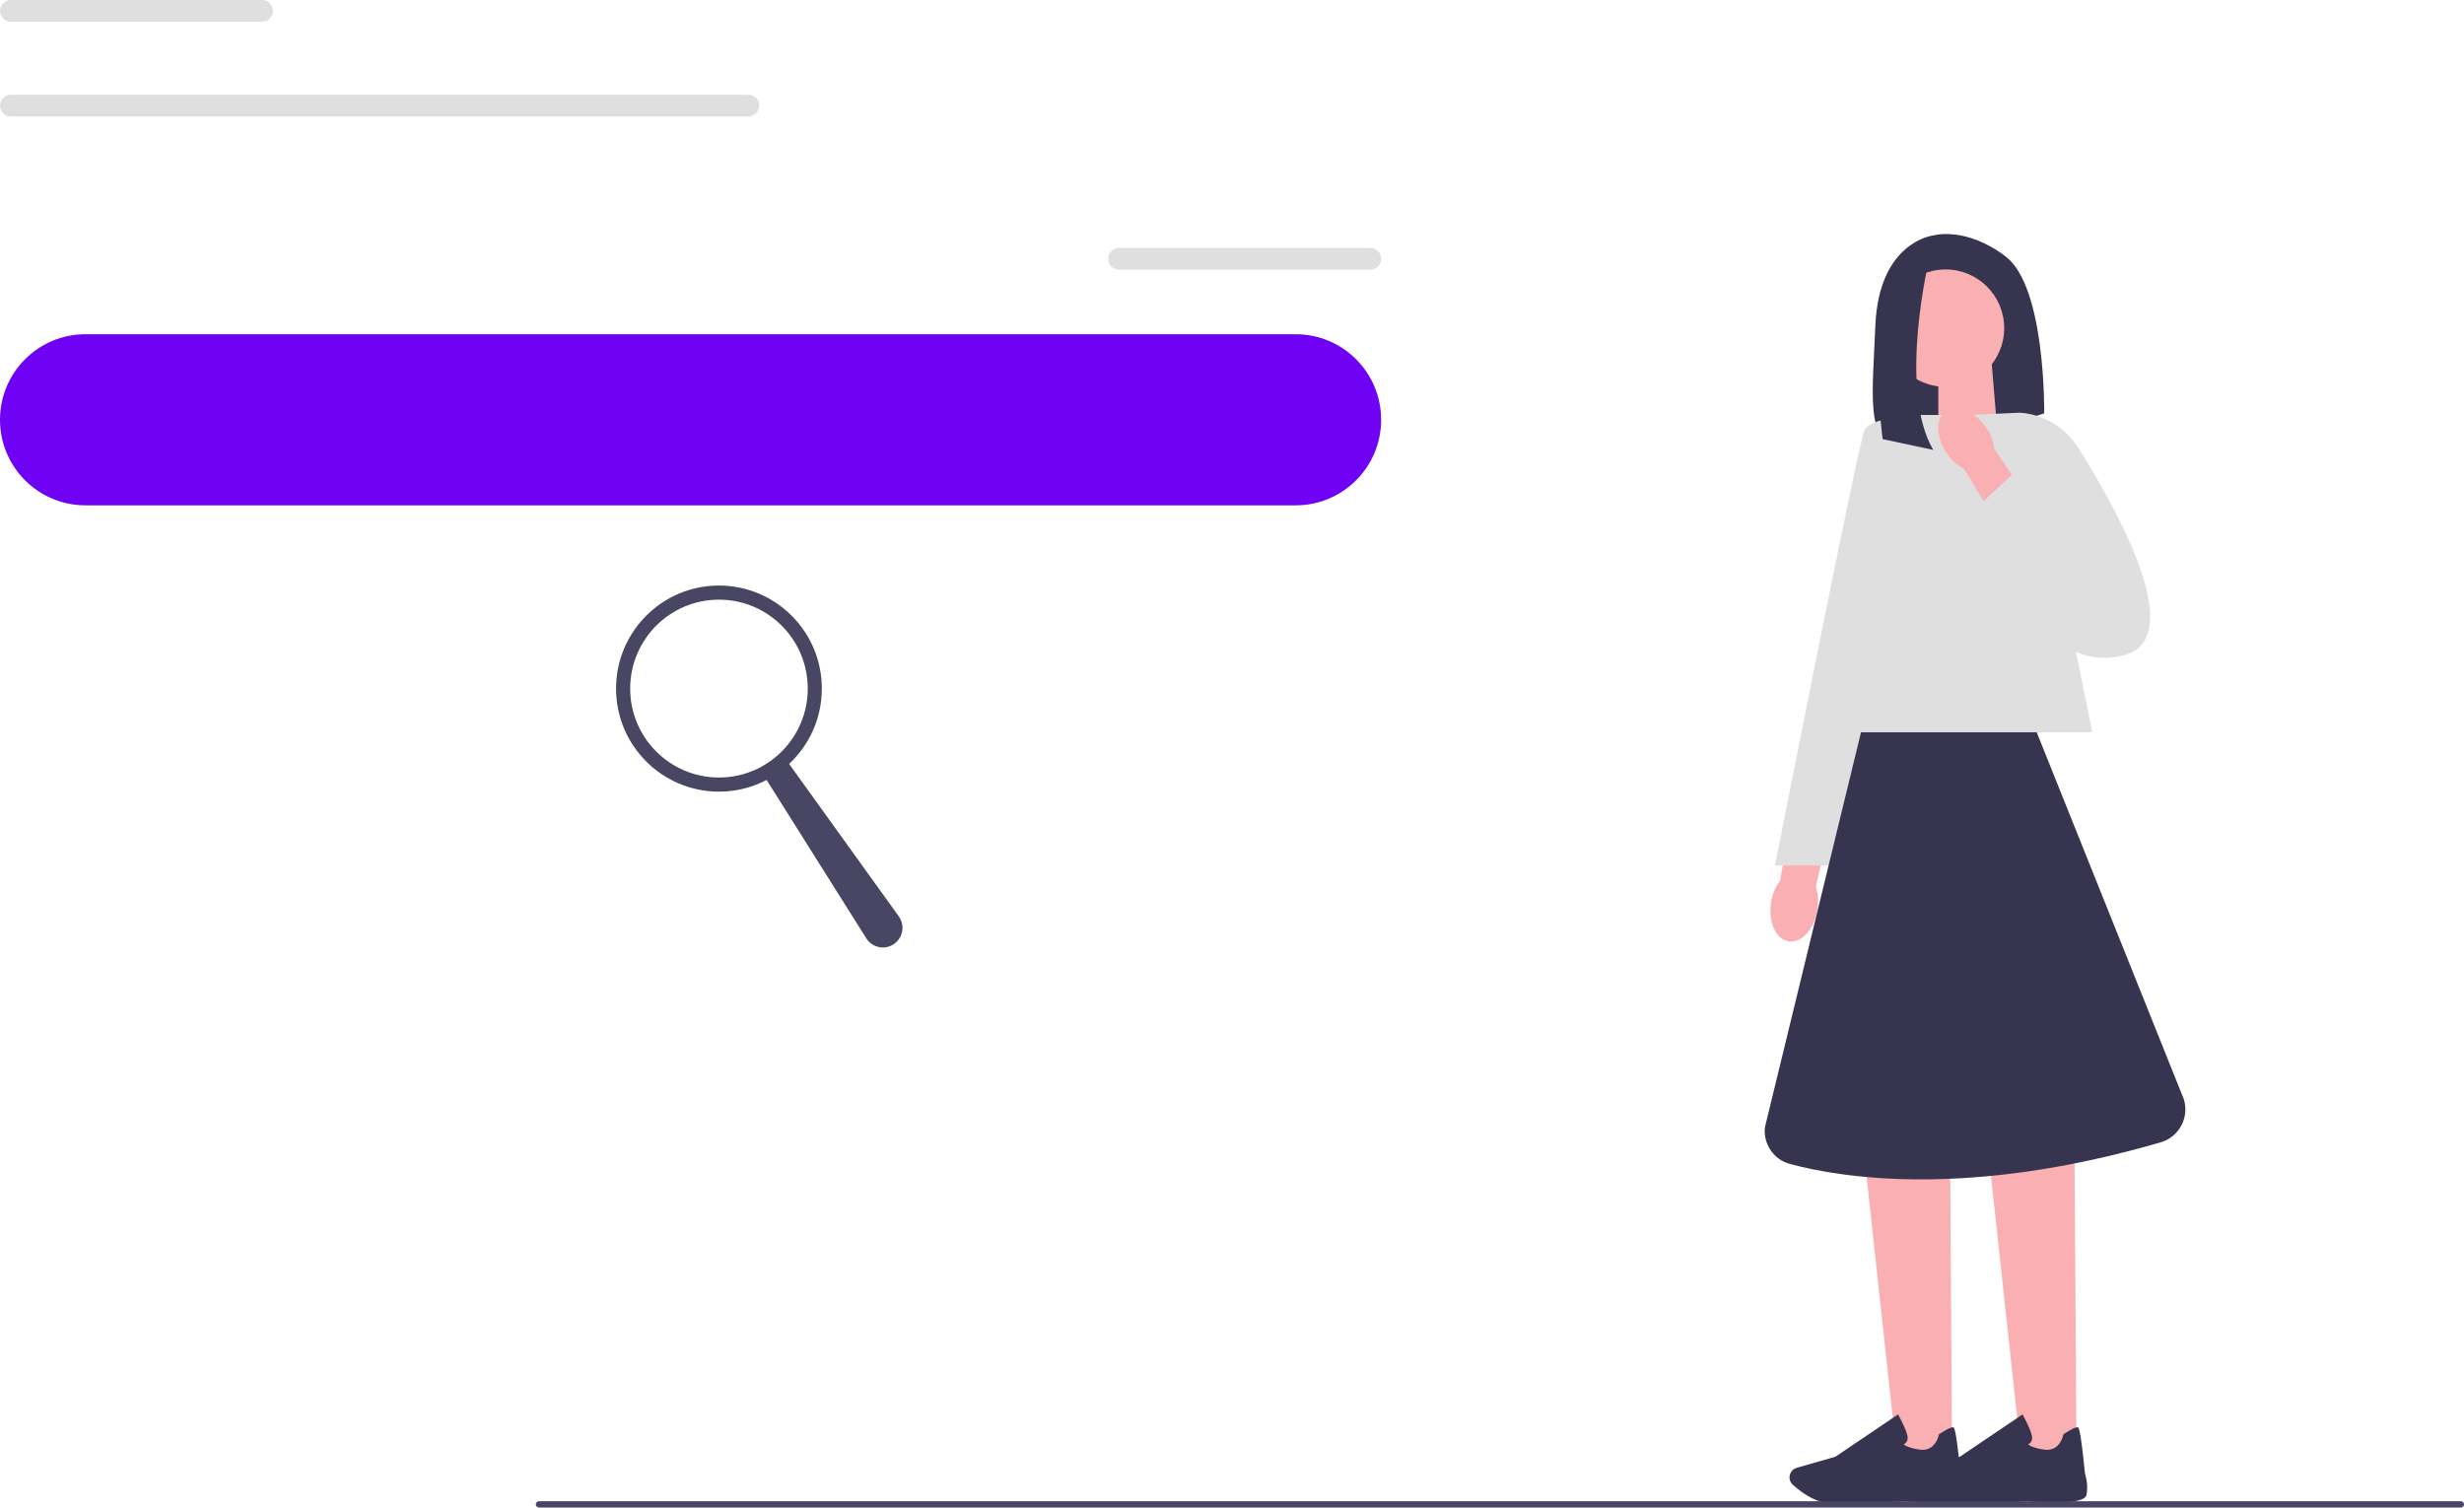 <svg width="322" height="197" viewBox="0 0 322 197" fill="none" xmlns="http://www.w3.org/2000/svg">
<g clip-path="url(#clip0_1574_74850)">
<path d="M252.619 30.771C252.619 30.771 245.531 31.571 245.073 42.564C244.691 51.725 243.913 56.83 247.636 58.741C248.965 59.423 250.528 59.482 251.951 59.017L267.139 54.015C267.139 54.015 267.366 37.528 262.107 33.52C256.848 29.512 252.619 30.771 252.619 30.771Z" fill="#36344E"/>
<path d="M260.992 56.036L253.305 58.568V47.486H260.279L260.992 56.036Z" fill="#FAAFB2"/>
<path d="M237.494 118.944C237.077 121.482 235.386 123.303 233.719 123.01C232.049 122.717 231.036 120.42 231.453 117.881C231.605 116.864 232.008 115.901 232.624 115.077L234.528 104.343L239.712 105.43L237.284 115.895C237.604 116.884 237.676 117.93 237.494 118.944Z" fill="#FAAFB2"/>
<path d="M255.092 190.319H247.894L243.717 151.791H254.848L255.092 190.319Z" fill="#FAAFB2"/>
<path d="M240.882 196.51C240.124 196.51 239.449 196.493 238.943 196.445C237.032 196.269 235.207 194.855 234.29 194.03C233.881 193.661 233.746 193.068 233.96 192.557C234.115 192.192 234.421 191.919 234.804 191.809L239.856 190.364L248.039 184.834L248.132 185C248.166 185.062 248.968 186.511 249.237 187.49C249.34 187.863 249.313 188.173 249.158 188.415C249.051 188.58 248.9 188.677 248.779 188.732C248.927 188.887 249.392 189.201 250.821 189.429C252.912 189.76 253.346 187.594 253.366 187.504L253.38 187.432L253.442 187.39C254.434 186.749 255.047 186.459 255.257 186.521C255.388 186.559 255.608 186.628 256.201 192.526C256.259 192.713 256.676 194.068 256.394 195.368C256.087 196.783 249.926 196.296 248.693 196.182C248.659 196.186 244.047 196.514 240.886 196.514H240.882V196.51Z" fill="#36344E"/>
<path d="M271.358 190.319H264.156L259.982 151.791H271.11L271.358 190.319Z" fill="#FAAFB2"/>
<path d="M257.148 196.51C256.39 196.51 255.715 196.493 255.209 196.445C253.297 196.269 251.472 194.855 250.556 194.03C250.146 193.661 250.012 193.068 250.226 192.557C250.38 192.192 250.687 191.919 251.069 191.809L256.121 190.364L264.304 184.834L264.397 185C264.432 185.062 265.234 186.511 265.503 187.49C265.606 187.863 265.579 188.173 265.424 188.415C265.317 188.58 265.165 188.677 265.045 188.732C265.193 188.887 265.658 189.201 267.087 189.429C269.177 189.76 269.611 187.594 269.632 187.504L269.646 187.432L269.708 187.39C270.703 186.749 271.313 186.459 271.523 186.521C271.654 186.559 271.874 186.628 272.466 192.526C272.525 192.713 272.942 194.068 272.659 195.368C272.353 196.783 266.192 196.296 264.959 196.182C264.924 196.186 260.313 196.514 257.151 196.514H257.148V196.51Z" fill="#36344E"/>
<path d="M273.427 95.689H238.447L251.021 54.243H264.969L273.427 95.689Z" fill="#DFDFE0"/>
<path d="M253.222 54.246C253.222 54.246 244.533 54.019 243.62 56.309C242.707 58.599 231.959 113.101 231.959 113.101H239.047L253.222 54.25V54.246Z" fill="#DFDFE0"/>
<path d="M254.255 50.552C258.485 50.552 261.914 47.118 261.914 42.881C261.914 38.644 258.485 35.21 254.255 35.21C250.025 35.21 246.596 38.644 246.596 42.881C246.596 47.118 250.025 50.552 254.255 50.552Z" fill="#FAAFB2"/>
<path d="M252.161 33.633C252.161 33.633 247.946 50.776 252.633 58.789L246.031 57.385C246.031 57.385 243.472 38.625 248.617 35.213L252.161 33.633Z" fill="#36344E"/>
<path d="M266.158 95.689H243.2L230.64 147.321C230.41 149.5 231.791 151.536 233.905 152.105C240.796 153.953 257.334 156.571 282.361 149.276C284.768 148.576 286.136 146.031 285.382 143.633L266.158 95.689Z" fill="#36344E"/>
<path d="M256.875 54.243L264.014 53.929C267.107 54.163 269.903 55.847 271.56 58.472C276.605 66.46 286.045 83.296 277.618 85.603C266.508 88.642 261.125 71.724 261.125 71.724L256.875 54.243Z" fill="#DFDFE0"/>
<path d="M254.427 59.258C252.96 57.147 252.908 54.66 254.306 53.705C255.708 52.749 258.033 53.691 259.5 55.802C260.099 56.637 260.478 57.609 260.609 58.63L266.708 67.66L262.234 70.499L256.696 61.297C255.777 60.81 254.998 60.11 254.427 59.258Z" fill="#FAAFB2"/>
<path d="M258.035 66.56L263.074 61.917L273.037 71.206L263.773 77.549L258.035 66.56Z" fill="#DFDFE0"/>
<path d="M11.162 43.678H169.327C175.492 43.678 180.489 48.683 180.489 54.857C180.489 61.031 175.492 66.036 169.327 66.036H11.162C4.997 66.036 0 61.031 0 54.857C0 48.683 4.997 43.678 11.162 43.678Z" fill="#6F01F5"/>
<path d="M70.018 196.59C70.018 196.817 70.2 197 70.427 197H321.589C321.817 197 321.999 196.817 321.999 196.59C321.999 196.362 321.817 196.179 321.589 196.179H70.427C70.2 196.179 70.018 196.362 70.018 196.59Z" fill="#484565"/>
<path d="M146.235 32.406H179.073C179.858 32.406 180.492 33.04 180.492 33.823C180.492 34.606 179.858 35.241 179.073 35.241H146.235C145.45 35.241 144.816 34.606 144.816 33.823C144.816 33.04 145.45 32.406 146.235 32.406Z" fill="#DFDFE0"/>
<path d="M1.419 0H34.257C35.042 0 35.676 0.635 35.676 1.418C35.676 2.201 35.042 2.835 34.257 2.835H1.419C0.634 2.839 0 2.204 0 1.418C0 0.635 0.634 0 1.419 0Z" fill="#DFDFE0"/>
<path d="M1.419 12.386H97.804C98.589 12.386 99.223 13.021 99.223 13.807C99.223 14.59 98.589 15.225 97.804 15.225H1.419C0.634 15.225 0 14.59 0 13.807C0 13.024 0.634 12.386 1.419 12.386Z" fill="#DFDFE0"/>
<path d="M80.508 89.984C80.508 97.421 86.528 103.45 93.953 103.45C96.202 103.45 98.32 102.898 100.18 101.922L113.208 122.617C114.007 123.883 115.712 124.2 116.91 123.304C118.029 122.465 118.27 120.886 117.454 119.747L103.124 99.828C105.752 97.369 107.398 93.868 107.398 89.984C107.398 82.547 101.378 76.518 93.953 76.518C86.528 76.518 80.508 82.547 80.508 89.984ZM82.354 89.984C82.354 83.568 87.547 78.363 93.956 78.363C100.365 78.363 105.559 83.565 105.559 89.984C105.559 96.4 100.365 101.604 93.956 101.604C87.551 101.604 82.354 96.403 82.354 89.984Z" fill="#484662"/>
</g>
<defs>
<clipPath id="clip0_1574_74850">
<rect width="322" height="197" fill="white"/>
</clipPath>
</defs>
</svg>
